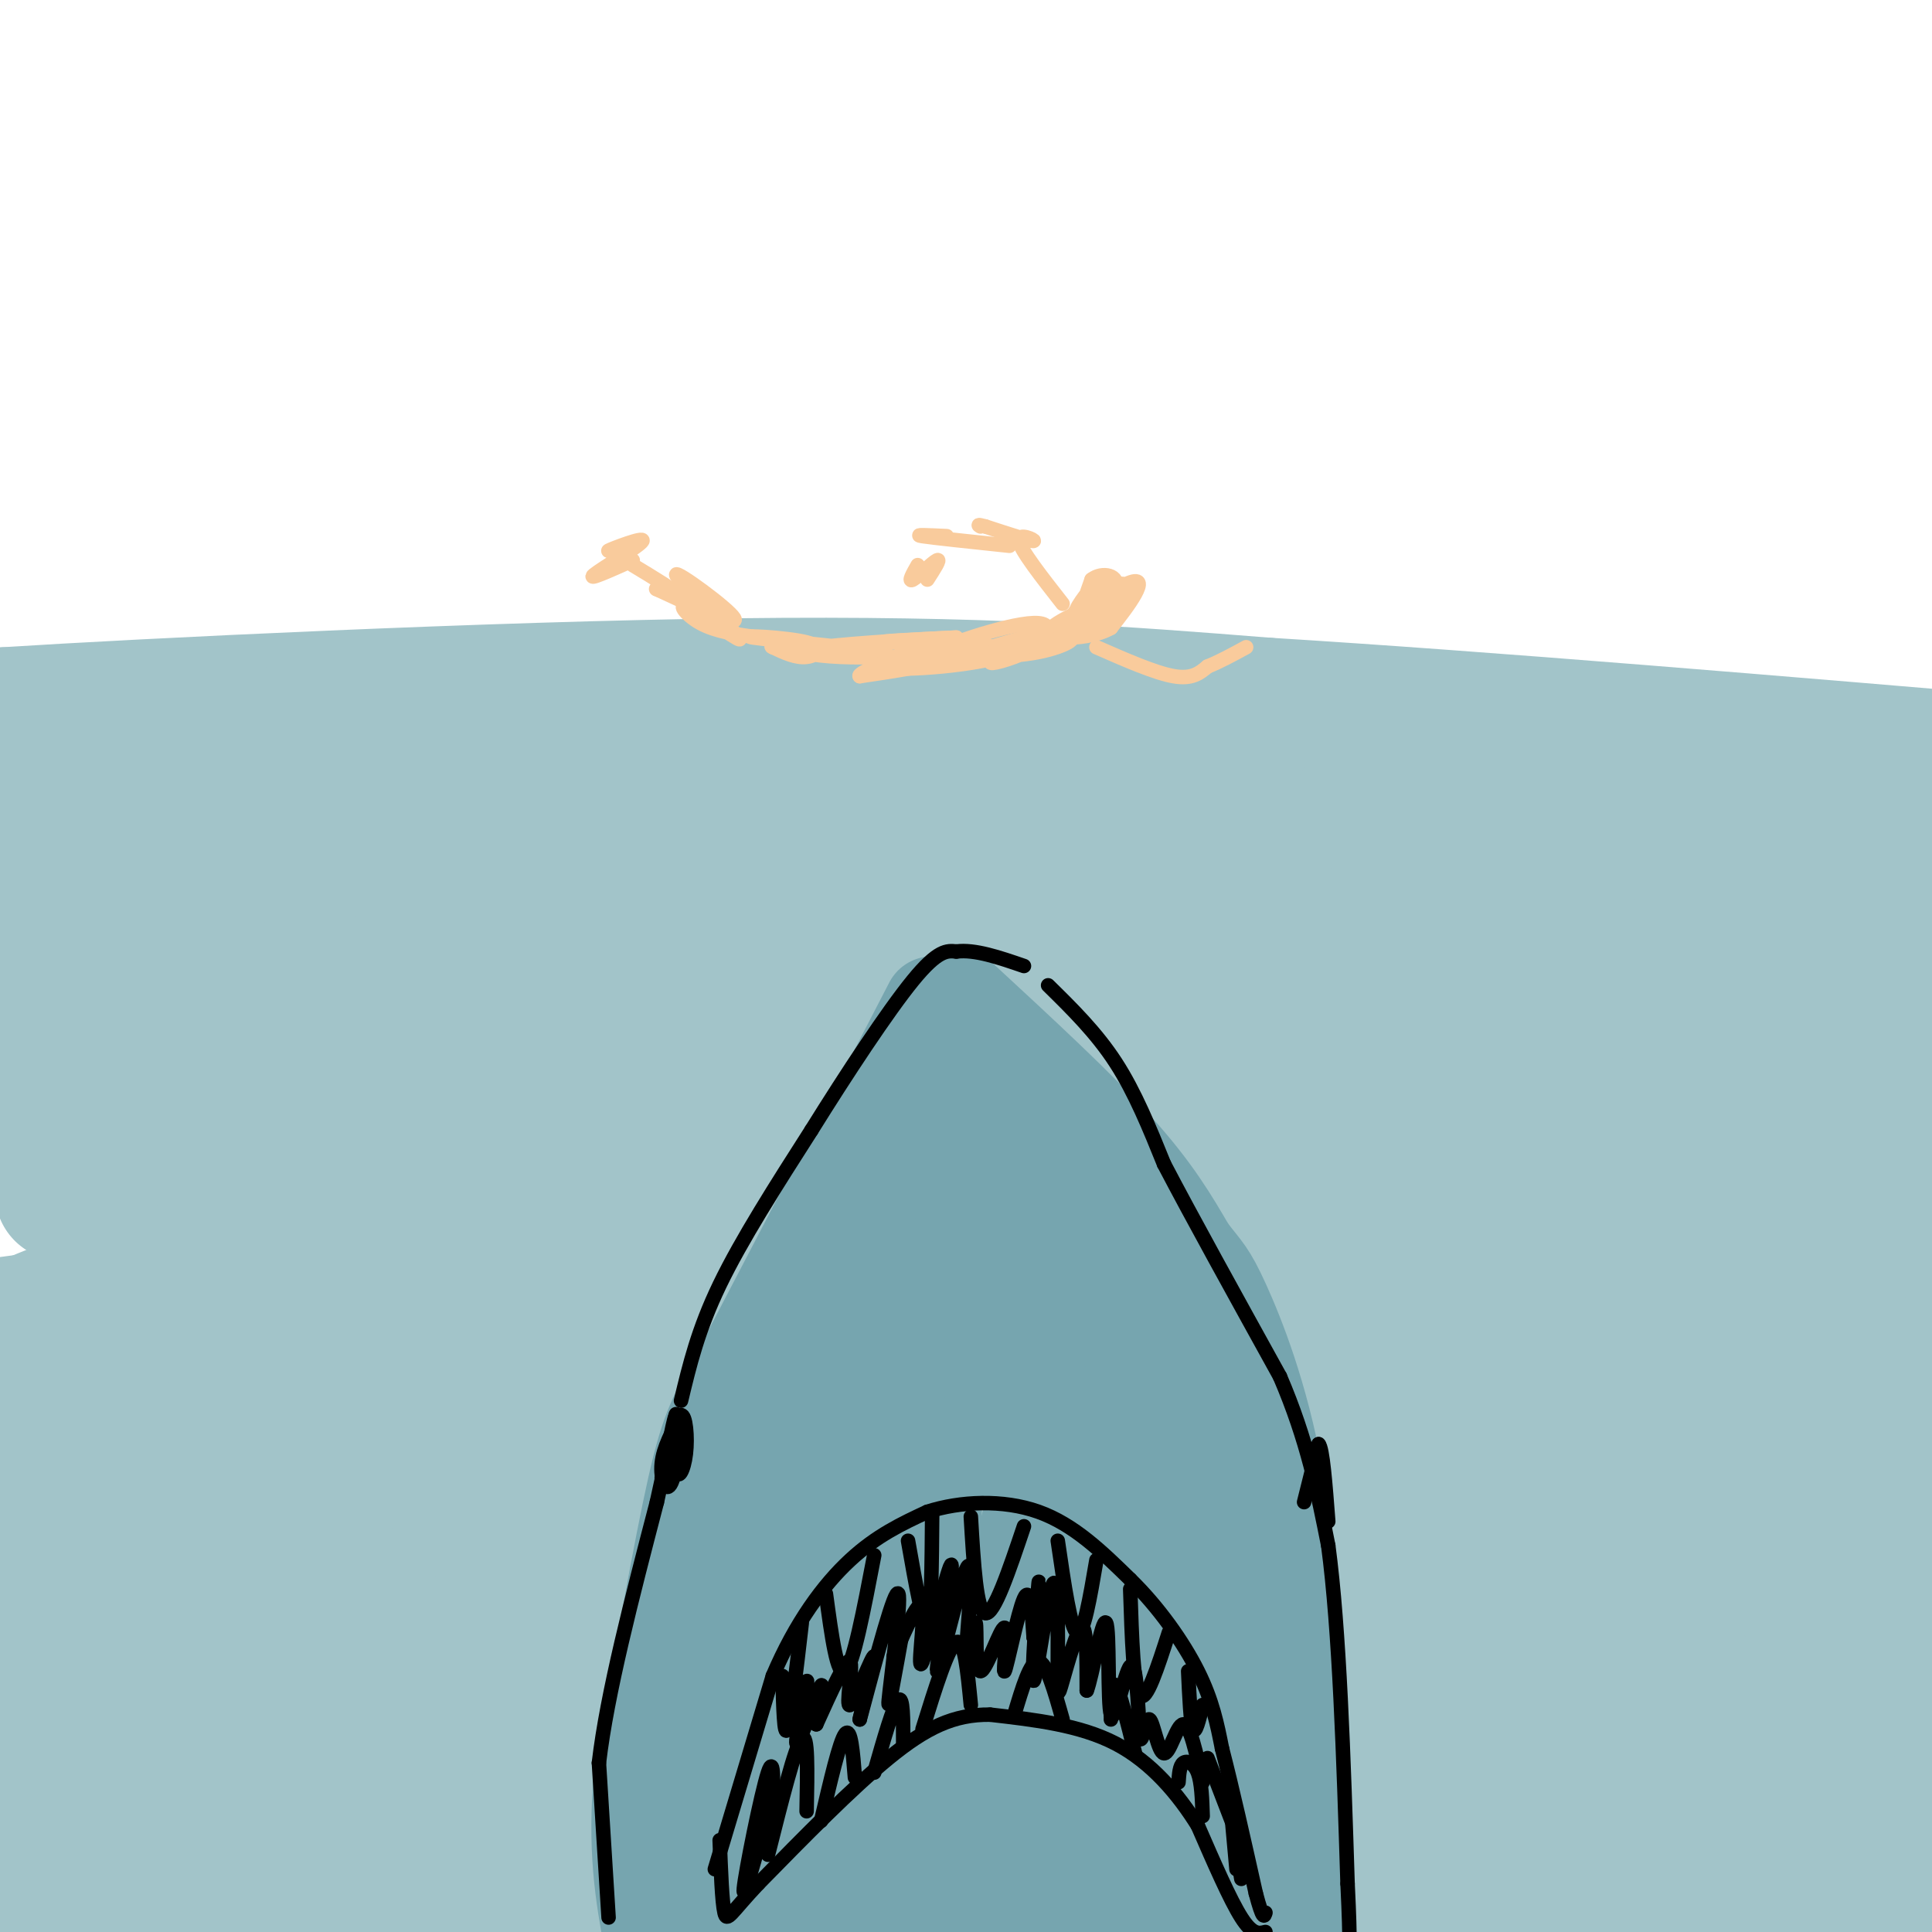 <svg viewBox='0 0 400 400' version='1.1' xmlns='http://www.w3.org/2000/svg' xmlns:xlink='http://www.w3.org/1999/xlink'><g fill='none' stroke='rgb(162,196,201)' stroke-width='28' stroke-linecap='round' stroke-linejoin='round'><path d='M5,150c0.000,0.000 -4.000,-2.000 -4,-2'/><path d='M1,148c28.311,-1.822 101.089,-5.378 152,-6c50.911,-0.622 79.956,1.689 109,4'/><path d='M262,146c45.833,2.833 105.917,7.917 166,13'/><path d='M33,177c-23.360,3.917 -46.720,7.834 -34,4c12.720,-3.834 61.521,-15.420 94,-21c32.479,-5.580 48.637,-5.153 65,-4c16.363,1.153 32.932,3.031 48,4c15.068,0.969 28.634,1.030 -18,6c-46.634,4.970 -153.467,14.849 -163,16c-9.533,1.151 78.233,-6.424 166,-14'/><path d='M191,168c43.648,-2.479 69.769,-1.675 108,1c38.231,2.675 88.573,7.223 71,9c-17.573,1.777 -103.059,0.784 -169,4c-65.941,3.216 -112.336,10.641 -114,11c-1.664,0.359 41.405,-6.346 83,-10c41.595,-3.654 81.718,-4.255 104,-5c22.282,-0.745 26.725,-1.633 67,2c40.275,3.633 116.382,11.786 120,13c3.618,1.214 -65.252,-4.510 -130,-6c-64.748,-1.490 -125.374,1.255 -186,4'/><path d='M145,191c-58.862,3.835 -113.018,11.422 -111,12c2.018,0.578 60.209,-5.854 109,-9c48.791,-3.146 88.182,-3.007 126,-2c37.818,1.007 74.063,2.882 103,7c28.937,4.118 50.566,10.478 66,14c15.434,3.522 24.675,4.204 -18,3c-42.675,-1.204 -137.264,-4.295 -224,-2c-86.736,2.295 -165.620,9.977 -163,10c2.620,0.023 86.743,-7.612 129,-11c42.257,-3.388 42.646,-2.527 70,-1c27.354,1.527 81.673,3.722 115,6c33.327,2.278 45.664,4.639 58,7'/><path d='M405,225c34.966,2.960 93.379,6.862 47,8c-46.379,1.138 -197.552,-0.486 -264,-1c-66.448,-0.514 -48.170,0.083 -76,4c-27.830,3.917 -101.767,11.153 -99,11c2.767,-0.153 82.237,-7.696 135,-11c52.763,-3.304 78.819,-2.368 116,-1c37.181,1.368 85.488,3.168 117,7c31.512,3.832 46.230,9.697 62,13c15.770,3.303 32.592,4.043 -12,3c-44.592,-1.043 -150.598,-3.869 -228,-2c-77.402,1.869 -126.201,8.435 -175,15'/><path d='M28,271c-37.219,3.923 -42.766,6.231 -29,4c13.766,-2.231 46.844,-9.000 103,-13c56.156,-4.000 135.391,-5.230 191,-3c55.609,2.230 87.591,7.921 111,13c23.409,5.079 38.243,9.546 40,12c1.757,2.454 -9.563,2.896 -6,4c3.563,1.104 22.008,2.872 -25,2c-47.008,-0.872 -159.469,-4.383 -249,-1c-89.531,3.383 -156.132,13.659 -169,16c-12.868,2.341 27.997,-3.254 65,-7c37.003,-3.746 70.144,-5.642 123,-5c52.856,0.642 125.428,3.821 198,7'/><path d='M381,300c57.750,5.233 103.126,14.815 91,16c-12.126,1.185 -81.753,-6.029 -141,-10c-59.247,-3.971 -108.113,-4.700 -154,-3c-45.887,1.700 -88.794,5.830 -132,11c-43.206,5.170 -86.709,11.381 -57,9c29.709,-2.381 132.632,-13.355 193,-19c60.368,-5.645 78.181,-5.963 120,-5c41.819,0.963 107.642,3.207 110,2c2.358,-1.207 -58.750,-5.863 -131,-7c-72.250,-1.137 -155.643,1.247 -198,3c-42.357,1.753 -43.679,2.877 -45,4'/><path d='M37,301c-17.197,1.363 -37.690,2.771 -38,1c-0.310,-1.771 19.564,-6.722 35,-10c15.436,-3.278 26.435,-4.882 51,-8c24.565,-3.118 62.697,-7.749 106,-10c43.303,-2.251 91.776,-2.121 122,-1c30.224,1.121 42.200,3.232 53,5c10.800,1.768 20.423,3.194 28,5c7.577,1.806 13.107,3.992 11,6c-2.107,2.008 -11.850,3.838 -6,5c5.850,1.162 27.293,1.656 -67,5c-94.293,3.344 -304.322,9.540 -357,9c-52.678,-0.540 51.993,-7.815 118,-11c66.007,-3.185 93.348,-2.281 130,0c36.652,2.281 82.615,5.937 110,9c27.385,3.063 36.193,5.531 45,8'/><path d='M378,314c24.341,2.761 62.693,5.663 21,7c-41.693,1.337 -163.429,1.108 -231,3c-67.571,1.892 -80.975,5.904 -114,10c-33.025,4.096 -85.672,8.274 -47,8c38.672,-0.274 168.664,-5.002 234,-6c65.336,-0.998 66.018,1.732 105,6c38.982,4.268 116.264,10.072 81,12c-35.264,1.928 -183.076,-0.021 -274,3c-90.924,3.021 -124.962,11.010 -159,19'/><path d='M-6,376c-34.314,4.867 -40.600,7.534 -20,4c20.600,-3.534 68.087,-13.269 109,-19c40.913,-5.731 75.252,-7.456 117,-9c41.748,-1.544 90.903,-2.905 132,-2c41.097,0.905 74.135,4.078 91,6c16.865,1.922 17.557,2.595 15,4c-2.557,1.405 -8.361,3.544 -18,5c-9.639,1.456 -23.112,2.229 -34,2c-10.888,-0.229 -19.191,-1.459 -60,-1c-40.809,0.459 -114.124,2.608 -177,7c-62.876,4.392 -115.313,11.029 -113,11c2.313,-0.029 59.375,-6.722 125,-9c65.625,-2.278 139.812,-0.139 214,2'/><path d='M375,377c51.225,1.438 72.289,4.031 40,5c-32.289,0.969 -117.930,0.312 -169,1c-51.070,0.688 -67.570,2.721 -106,8c-38.430,5.279 -98.790,13.805 -105,15c-6.210,1.195 41.731,-4.939 79,-8c37.269,-3.061 63.866,-3.047 96,-3c32.134,0.047 69.807,0.129 111,3c41.193,2.871 85.907,8.533 103,12c17.093,3.467 6.563,4.741 -27,3c-33.563,-1.741 -90.161,-6.497 -137,-9c-46.839,-2.503 -83.920,-2.751 -121,-3'/><path d='M139,401c-60.530,2.837 -151.356,11.430 -172,9c-20.644,-2.430 28.894,-15.884 69,-25c40.106,-9.116 70.781,-13.895 102,-19c31.219,-5.105 62.982,-10.537 111,-13c48.018,-2.463 112.289,-1.956 101,-5c-11.289,-3.044 -98.140,-9.640 -176,-13c-77.860,-3.360 -146.730,-3.484 -179,-4c-32.270,-0.516 -27.941,-1.424 -30,-3c-2.059,-1.576 -10.506,-3.821 -15,-6c-4.494,-2.179 -5.036,-4.294 -2,-9c3.036,-4.706 9.649,-12.004 18,-18c8.351,-5.996 18.441,-10.691 27,-15c8.559,-4.309 15.588,-8.231 37,-15c21.412,-6.769 57.206,-16.384 93,-26'/><path d='M123,239c31.436,-6.393 63.526,-9.375 58,-11c-5.526,-1.625 -48.668,-1.892 -99,1c-50.332,2.892 -107.853,8.943 -128,10c-20.147,1.057 -2.919,-2.882 0,-4c2.919,-1.118 -8.472,0.583 23,-6c31.472,-6.583 105.806,-21.451 131,-28c25.194,-6.549 1.248,-4.780 -40,-2c-41.248,2.780 -99.798,6.570 -115,5c-15.202,-1.570 12.946,-8.500 52,-15c39.054,-6.500 89.016,-12.572 107,-15c17.984,-2.428 3.992,-1.214 -10,0'/><path d='M102,174c-31.893,1.980 -106.626,6.929 -133,6c-26.374,-0.929 -4.388,-7.736 33,-15c37.388,-7.264 90.180,-14.986 90,-16c-0.180,-1.014 -53.330,4.681 -83,9c-29.670,4.319 -35.860,7.261 -42,10c-6.140,2.739 -12.230,5.276 24,4c36.230,-1.276 114.780,-6.365 184,-7c69.220,-0.635 129.110,3.182 189,7'/><path d='M364,172c17.036,-0.098 -34.876,-3.843 -62,-5c-27.124,-1.157 -29.462,0.275 6,3c35.462,2.725 108.725,6.742 146,9c37.275,2.258 38.562,2.755 6,0c-32.562,-2.755 -98.975,-8.763 -108,-12c-9.025,-3.237 39.336,-3.704 62,-4c22.664,-0.296 19.632,-0.419 27,1c7.368,1.419 25.138,4.382 32,7c6.862,2.618 2.818,4.891 -26,11c-28.818,6.109 -82.409,16.055 -136,26'/><path d='M311,208c-50.089,10.568 -107.311,23.988 -150,36c-42.689,12.012 -70.846,22.614 -86,29c-15.154,6.386 -17.304,8.554 -15,10c2.304,1.446 9.061,2.169 1,5c-8.061,2.831 -30.939,7.770 8,5c38.939,-2.770 139.695,-13.248 109,4c-30.695,17.248 -192.841,62.220 -232,72c-39.159,9.780 44.669,-15.634 93,-28c48.331,-12.366 61.166,-11.683 74,-11'/><path d='M113,330c8.927,-0.764 -5.754,2.826 3,0c8.754,-2.826 40.944,-12.067 -2,3c-42.944,15.067 -161.024,54.441 -165,58c-3.976,3.559 106.150,-28.697 132,-33c25.850,-4.303 -32.575,19.349 -91,43'/></g>
<g fill='none' stroke='rgb(118,165,175)' stroke-width='20' stroke-linecap='round' stroke-linejoin='round'><path d='M193,208c0.000,0.000 -15.000,29.000 -15,29'/><path d='M178,237c-6.500,12.500 -15.250,29.250 -24,46'/><path d='M154,283c-5.467,10.089 -7.133,12.311 -10,25c-2.867,12.689 -6.933,35.844 -11,59'/><path d='M133,367c-1.500,15.667 0.250,25.333 2,35'/><path d='M199,207c12.083,11.167 24.167,22.333 32,31c7.833,8.667 11.417,14.833 15,21'/><path d='M246,259c3.310,4.310 4.083,4.583 7,11c2.917,6.417 7.976,18.976 11,36c3.024,17.024 4.012,38.512 5,60'/><path d='M269,366c0.833,19.167 0.417,37.083 0,55'/><path d='M259,384c-2.494,-7.392 -4.989,-14.785 -6,-35c-1.011,-20.215 -0.539,-53.254 1,-32c1.539,21.254 4.145,96.799 3,94c-1.145,-2.799 -6.041,-83.943 -9,-107c-2.959,-23.057 -3.979,11.971 -5,47'/><path d='M243,351c-0.167,20.422 1.914,47.976 0,51c-1.914,3.024 -7.824,-18.483 -10,-48c-2.176,-29.517 -0.617,-67.043 -2,-51c-1.383,16.043 -5.708,85.655 -10,102c-4.292,16.345 -8.553,-20.578 -9,-48c-0.447,-27.422 2.918,-45.344 2,-44c-0.918,1.344 -6.119,21.956 -9,39c-2.881,17.044 -3.440,30.522 -4,44'/><path d='M201,396c-0.806,11.676 -0.820,18.864 -3,21c-2.180,2.136 -6.526,-0.782 -8,-26c-1.474,-25.218 -0.074,-72.738 -2,-65c-1.926,7.738 -7.176,70.734 -11,88c-3.824,17.266 -6.222,-11.198 -5,-41c1.222,-29.802 6.063,-60.944 5,-53c-1.063,7.944 -8.032,54.972 -15,102'/><path d='M162,422c-4.085,12.474 -6.796,-7.340 -6,-34c0.796,-26.660 5.100,-60.167 4,-60c-1.100,0.167 -7.605,34.009 -10,54c-2.395,19.991 -0.679,26.130 -1,26c-0.321,-0.130 -2.680,-6.529 -3,-20c-0.320,-13.471 1.399,-34.013 3,-47c1.601,-12.987 3.085,-18.420 2,-5c-1.085,13.420 -4.739,45.691 -4,49c0.739,3.309 5.869,-22.346 11,-48'/><path d='M158,337c6.890,-24.784 18.616,-62.743 20,-61c1.384,1.743 -7.572,43.187 -11,50c-3.428,6.813 -1.326,-21.007 3,-45c4.326,-23.993 10.877,-44.161 10,-30c-0.877,14.161 -9.184,62.651 -12,71c-2.816,8.349 -0.143,-23.445 3,-43c3.143,-19.555 6.755,-26.873 6,-24c-0.755,2.873 -5.878,15.936 -11,29'/><path d='M166,284c-5.786,14.724 -14.750,37.036 -10,27c4.750,-10.036 23.215,-52.418 25,-48c1.785,4.418 -13.109,55.638 -13,50c0.109,-5.638 15.222,-68.133 22,-75c6.778,-6.867 5.222,41.895 5,58c-0.222,16.105 0.889,-0.448 2,-17'/><path d='M197,279c2.007,-20.530 6.024,-63.357 5,-55c-1.024,8.357 -7.089,67.896 -9,92c-1.911,24.104 0.333,12.771 -1,4c-1.333,-8.771 -6.244,-14.980 -6,-35c0.244,-20.020 5.643,-53.852 4,-39c-1.643,14.852 -10.326,78.386 -10,87c0.326,8.614 9.663,-37.693 19,-84'/><path d='M199,249c3.247,-13.281 1.864,-4.484 2,-2c0.136,2.484 1.792,-1.346 3,13c1.208,14.346 1.968,46.868 3,41c1.032,-5.868 2.335,-50.126 4,-66c1.665,-15.874 3.693,-3.364 6,16c2.307,19.364 4.895,45.581 7,56c2.105,10.419 3.729,5.040 1,-12c-2.729,-17.040 -9.812,-45.742 -10,-53c-0.188,-7.258 6.518,6.926 11,19c4.482,12.074 6.741,22.037 9,32'/><path d='M235,293c3.686,9.493 8.400,17.224 6,8c-2.400,-9.224 -11.914,-35.405 -15,-47c-3.086,-11.595 0.256,-8.604 6,7c5.744,15.604 13.890,43.822 14,43c0.110,-0.822 -7.816,-30.684 -10,-42c-2.184,-11.316 1.374,-4.085 5,10c3.626,14.085 7.322,35.024 7,36c-0.322,0.976 -4.661,-18.012 -9,-37'/><path d='M239,271c-0.107,-0.405 4.125,17.083 6,31c1.875,13.917 1.393,24.262 0,24c-1.393,-0.262 -3.696,-11.131 -6,-22'/></g>
<g fill='none' stroke='rgb(0,0,0)' stroke-width='3' stroke-linecap='round' stroke-linejoin='round'><path d='M141,301c0.000,0.000 0.000,-4.000 0,-4'/><path d='M141,297c-0.238,1.738 -0.833,8.083 -1,7c-0.167,-1.083 0.095,-9.595 0,-11c-0.095,-1.405 -0.548,4.298 -1,10'/><path d='M139,303c0.375,-0.737 1.812,-7.579 2,-7c0.188,0.579 -0.872,8.579 -2,11c-1.128,2.421 -2.322,-0.737 -2,-4c0.322,-3.263 2.161,-6.632 4,-10'/><path d='M141,293c0.976,-0.137 1.416,4.520 1,8c-0.416,3.480 -1.689,5.783 -2,3c-0.311,-2.783 0.340,-10.652 0,-11c-0.340,-0.348 -1.670,6.826 -3,14'/><path d='M270,311c0.000,0.000 3.000,-12.000 3,-12'/><path d='M273,299c0.833,0.667 1.417,8.333 2,16'/><path d='M148,387c0.000,0.000 12.000,-40.000 12,-40'/><path d='M160,347c4.711,-11.111 10.489,-18.889 16,-24c5.511,-5.111 10.756,-7.556 16,-10'/><path d='M192,313c6.756,-2.178 15.644,-2.622 23,0c7.356,2.622 13.178,8.311 19,14'/><path d='M234,327c5.844,5.689 10.956,12.911 14,19c3.044,6.089 4.022,11.044 5,16'/><path d='M253,362c2.000,7.667 4.500,18.833 7,30'/><path d='M260,392c1.500,5.667 1.750,4.833 2,4'/><path d='M262,400c-1.333,0.333 -2.667,0.667 -5,-3c-2.333,-3.667 -5.667,-11.333 -9,-19'/><path d='M248,378c-4.022,-6.467 -9.578,-13.133 -17,-17c-7.422,-3.867 -16.711,-4.933 -26,-6'/><path d='M205,355c-7.511,-0.089 -13.289,2.689 -21,9c-7.711,6.311 -17.356,16.156 -27,26'/><path d='M157,390c-5.711,6.044 -6.489,8.156 -7,6c-0.511,-2.156 -0.756,-8.578 -1,-15'/><path d='M201,314c0.583,9.833 1.167,19.667 3,20c1.833,0.333 4.917,-8.833 8,-18'/><path d='M210,355c1.667,-5.583 3.333,-11.167 5,-11c1.667,0.167 3.333,6.083 5,12'/><path d='M219,319c1.333,9.167 2.667,18.333 4,19c1.333,0.667 2.667,-7.167 4,-15'/><path d='M230,356c0.083,-4.083 0.167,-8.167 1,-7c0.833,1.167 2.417,7.583 4,14'/><path d='M234,329c0.333,10.250 0.667,20.500 2,22c1.333,1.500 3.667,-5.750 6,-13'/><path d='M244,369c0.111,-1.711 0.222,-3.422 1,-4c0.778,-0.578 2.222,-0.022 3,2c0.778,2.022 0.889,5.511 1,9'/><path d='M246,346c0.250,5.417 0.500,10.833 1,12c0.500,1.167 1.250,-1.917 2,-5'/><path d='M193,313c-0.083,11.000 -0.167,22.000 -1,23c-0.833,1.000 -2.417,-8.000 -4,-17'/><path d='M201,353c-0.667,-6.917 -1.333,-13.833 -3,-13c-1.667,0.833 -4.333,9.417 -7,18'/><path d='M187,361c0.000,-5.000 0.000,-10.000 -1,-9c-1.000,1.000 -3.000,8.000 -5,15'/><path d='M177,368c-0.417,-5.250 -0.833,-10.500 -2,-9c-1.167,1.500 -3.083,9.750 -5,18'/><path d='M171,330c1.167,8.667 2.333,17.333 4,16c1.667,-1.333 3.833,-12.667 6,-24'/><path d='M167,375c0.167,-8.250 0.333,-16.500 -1,-15c-1.333,1.500 -4.167,12.750 -7,24'/><path d='M162,347c0.167,6.417 0.333,12.833 1,11c0.667,-1.833 1.833,-11.917 3,-22'/><path d='M187,337c-1.667,9.356 -3.333,18.711 -3,15c0.333,-3.711 2.667,-20.489 2,-22c-0.667,-1.511 -4.333,12.244 -8,26'/><path d='M178,356c-0.233,0.287 3.185,-11.995 3,-13c-0.185,-1.005 -3.973,9.268 -5,10c-1.027,0.732 0.707,-8.077 0,-9c-0.707,-0.923 -3.853,6.038 -7,13'/><path d='M169,357c-0.515,-0.735 1.697,-9.073 1,-8c-0.697,1.073 -4.303,11.558 -5,12c-0.697,0.442 1.515,-9.159 2,-12c0.485,-2.841 -0.758,1.080 -2,5'/><path d='M161,370c-0.488,2.756 -0.976,5.512 -1,3c-0.024,-2.512 0.417,-10.292 -1,-6c-1.417,4.292 -4.690,20.655 -5,24c-0.310,3.345 2.345,-6.327 5,-16'/><path d='M185,343c2.755,-6.310 5.510,-12.620 6,-10c0.490,2.620 -1.286,14.169 0,11c1.286,-3.169 5.633,-21.056 6,-20c0.367,1.056 -3.247,21.053 -3,22c0.247,0.947 4.356,-17.158 6,-21c1.644,-3.842 0.822,6.579 0,17'/><path d='M200,342c0.478,0.460 1.672,-6.892 2,-6c0.328,0.892 -0.210,10.026 1,10c1.210,-0.026 4.170,-9.213 5,-9c0.830,0.213 -0.469,9.827 0,9c0.469,-0.827 2.705,-12.093 4,-15c1.295,-2.907 1.647,2.547 2,8'/><path d='M214,339c0.657,-2.859 1.300,-14.008 1,-11c-0.300,3.008 -1.545,20.171 -1,20c0.545,-0.171 2.878,-17.676 4,-20c1.122,-2.324 1.033,10.532 1,17c-0.033,6.468 -0.009,6.549 1,3c1.009,-3.549 3.003,-10.728 4,-11c0.997,-0.272 0.999,6.364 1,13'/><path d='M225,350c1.057,-2.518 3.201,-15.314 4,-14c0.799,1.314 0.254,16.738 1,19c0.746,2.262 2.785,-8.640 4,-10c1.215,-1.360 1.608,6.820 2,15'/><path d='M236,360c0.632,0.856 1.211,-4.502 2,-4c0.789,0.502 1.789,6.866 3,7c1.211,0.134 2.632,-5.962 4,-6c1.368,-0.038 2.684,5.981 4,12'/><path d='M250,364c0.000,0.000 5.000,13.000 5,13'/><path d='M255,376c0.000,0.000 1.000,11.000 1,11'/><path d='M256,383c0.000,0.000 1.000,6.000 1,6'/></g>
<g fill='none' stroke='rgb(249,203,156)' stroke-width='3' stroke-linecap='round' stroke-linejoin='round'><path d='M222,128c1.578,-2.527 3.156,-5.055 3,-5c-0.156,0.055 -2.044,2.691 -2,3c0.044,0.309 2.022,-1.711 3,-2c0.978,-0.289 0.956,1.153 0,3c-0.956,1.847 -2.844,4.099 -3,3c-0.156,-1.099 1.422,-5.550 3,-10'/><path d='M226,120c2.137,-1.715 5.981,-1.001 5,2c-0.981,3.001 -6.787,8.291 -9,9c-2.213,0.709 -0.834,-3.161 2,-6c2.834,-2.839 7.124,-4.646 9,-4c1.876,0.646 1.340,3.745 -2,6c-3.340,2.255 -9.483,3.666 -9,2c0.483,-1.666 7.592,-6.410 11,-8c3.408,-1.590 3.117,-0.026 2,2c-1.117,2.026 -3.058,4.513 -5,7'/><path d='M230,130c-2.754,1.612 -7.138,2.141 -10,2c-2.862,-0.141 -4.203,-0.952 -1,-3c3.203,-2.048 10.951,-5.332 13,-5c2.049,0.332 -1.602,4.282 -4,5c-2.398,0.718 -3.542,-1.795 -3,-3c0.542,-1.205 2.771,-1.103 5,-1'/><path d='M222,130c-4.124,2.295 -8.247,4.589 -12,6c-3.753,1.411 -7.134,1.937 -3,0c4.134,-1.937 15.785,-6.337 13,-6c-2.785,0.337 -20.004,5.410 -21,6c-0.996,0.590 14.232,-3.303 20,-4c5.768,-0.697 2.077,1.801 -4,3c-6.077,1.199 -14.538,1.100 -23,1'/><path d='M192,136c1.357,-1.807 16.250,-6.823 22,-7c5.750,-0.177 2.359,4.486 -7,7c-9.359,2.514 -24.684,2.880 -23,2c1.684,-0.880 20.376,-3.006 21,-4c0.624,-0.994 -16.822,-0.855 -21,-1c-4.178,-0.145 4.911,-0.572 14,-1'/><path d='M198,132c-4.163,0.174 -21.571,1.108 -28,2c-6.429,0.892 -1.880,1.740 4,2c5.880,0.260 13.089,-0.068 8,-1c-5.089,-0.932 -22.478,-2.466 -26,-3c-3.522,-0.534 6.821,-0.067 11,1c4.179,1.067 2.194,2.733 0,3c-2.194,0.267 -4.597,-0.867 -7,-2'/><path d='M160,134c-0.833,-0.333 0.583,-0.167 2,0'/><path d='M157,132c-4.404,-0.619 -8.808,-1.238 -12,-3c-3.192,-1.762 -5.173,-4.668 -2,-3c3.173,1.668 11.500,7.911 10,6c-1.500,-1.911 -12.827,-11.976 -13,-13c-0.173,-1.024 10.808,6.993 12,9c1.192,2.007 -7.404,-1.997 -16,-6'/><path d='M136,122c-1.200,-0.444 3.800,1.444 4,1c0.200,-0.444 -4.400,-3.222 -9,-6'/><path d='M131,116c-1.985,-0.526 -3.969,-1.051 -3,-2c0.969,-0.949 4.892,-2.321 4,-2c-0.892,0.321 -6.600,2.333 -6,2c0.600,-0.333 7.508,-3.013 7,-2c-0.508,1.013 -8.431,5.718 -10,7c-1.569,1.282 3.215,-0.859 8,-3'/><path d='M220,125c-4.356,-5.556 -8.711,-11.111 -9,-13c-0.289,-1.889 3.489,-0.111 3,0c-0.489,0.111 -5.244,-1.444 -10,-3'/><path d='M204,109c-1.833,-0.500 -1.417,-0.250 -1,0'/><path d='M209,113c-7.917,-0.833 -15.833,-1.667 -18,-2c-2.167,-0.333 1.417,-0.167 5,0'/><path d='M190,117c-1.022,1.800 -2.044,3.600 -1,3c1.044,-0.600 4.156,-3.600 5,-4c0.844,-0.400 -0.578,1.800 -2,4'/><path d='M227,134c6.083,2.667 12.167,5.333 16,6c3.833,0.667 5.417,-0.667 7,-2'/><path d='M250,138c2.500,-1.000 5.250,-2.500 8,-4'/><path d='M211,134c-11.278,2.124 -22.555,4.249 -25,4c-2.445,-0.249 3.943,-2.871 7,-4c3.057,-1.129 2.785,-0.766 3,0c0.215,0.766 0.919,1.933 -2,3c-2.919,1.067 -9.459,2.033 -16,3'/><path d='M178,140c-0.667,-0.500 5.667,-3.250 12,-6'/></g>
<g fill='none' stroke='rgb(0,0,0)' stroke-width='3' stroke-linecap='round' stroke-linejoin='round'><path d='M126,397c0.000,0.000 -2.000,-32.000 -2,-32'/><path d='M124,365c1.667,-14.333 6.833,-34.167 12,-54'/><path d='M136,311c2.167,-9.833 1.583,-7.417 1,-5'/><path d='M141,290c1.750,-7.333 3.500,-14.667 8,-24c4.500,-9.333 11.750,-20.667 19,-32'/><path d='M168,234c7.222,-11.600 15.778,-24.600 21,-31c5.222,-6.400 7.111,-6.200 9,-6'/><path d='M198,197c3.833,-0.500 8.917,1.250 14,3'/><path d='M217,204c5.000,4.917 10.000,9.833 14,16c4.000,6.167 7.000,13.583 10,21'/><path d='M241,241c5.667,10.833 14.833,27.417 24,44'/><path d='M265,285c5.667,13.167 7.833,24.083 10,35'/><path d='M275,320c2.333,17.500 3.167,43.750 4,70'/><path d='M279,390c0.667,13.833 0.333,13.417 0,13'/></g>
</svg>